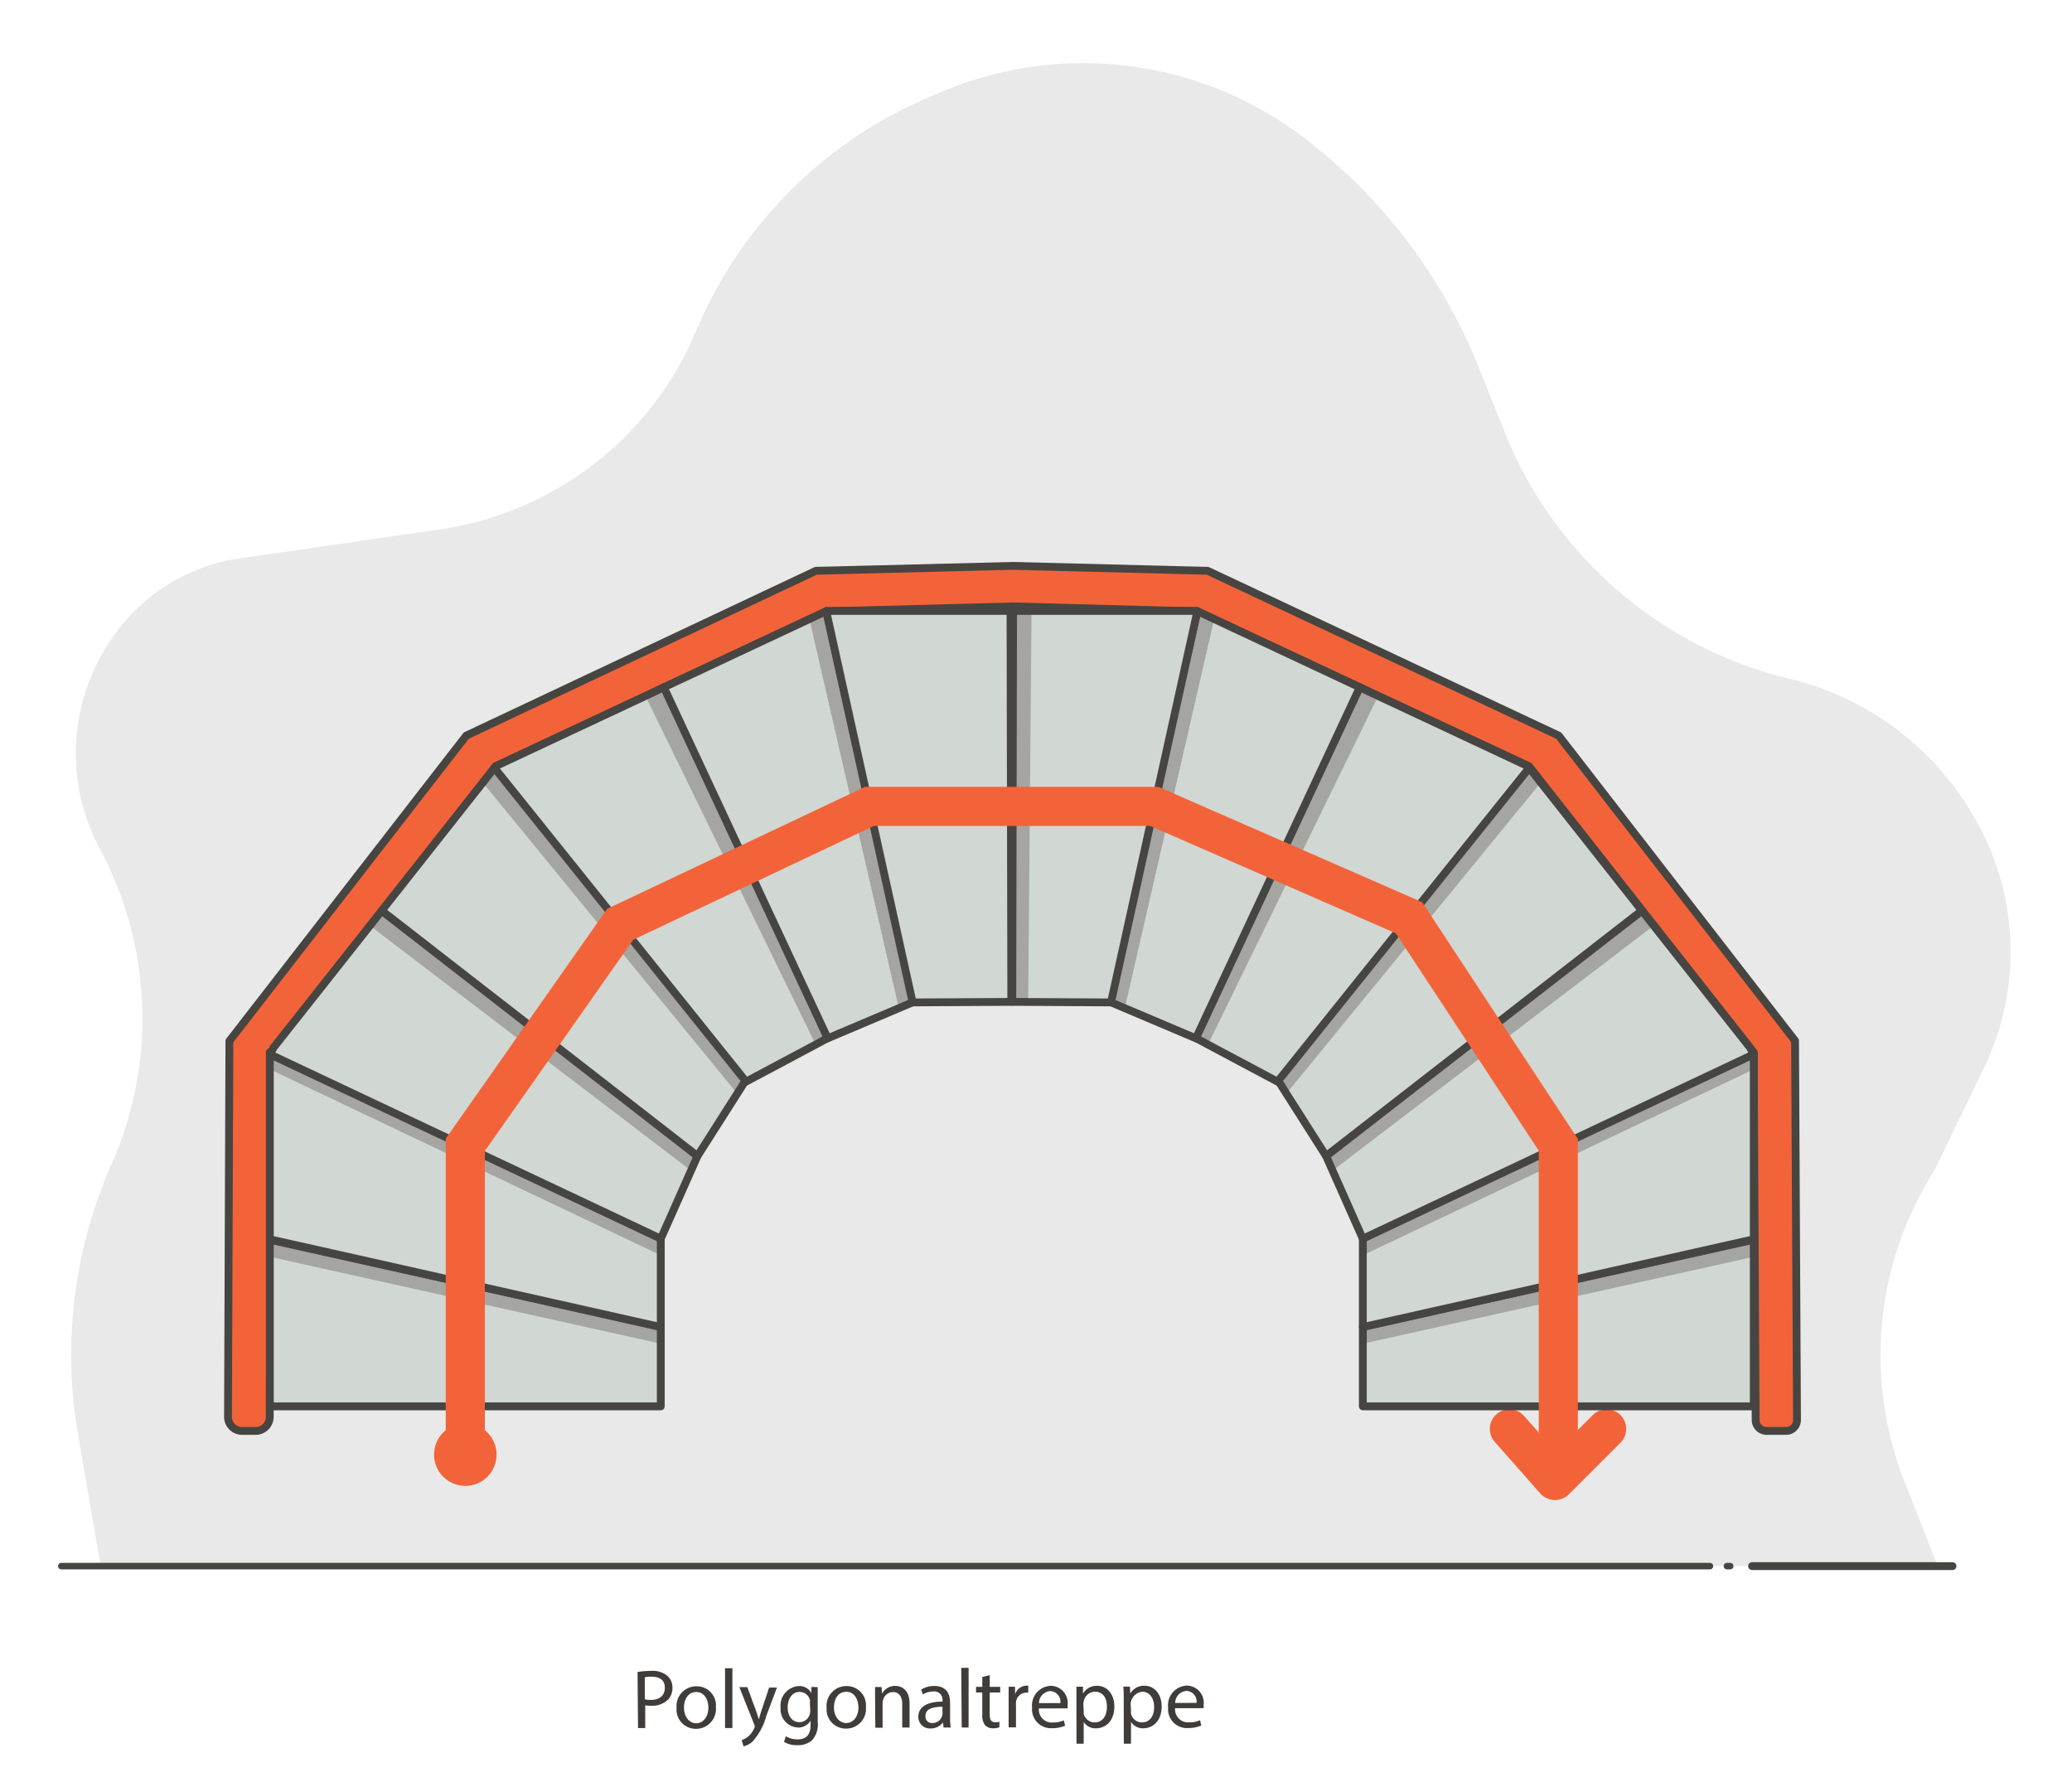 <svg id="Layer_1" data-name="Layer 1" xmlns="http://www.w3.org/2000/svg" viewBox="0 0 265 227.91"><defs><style>.cls-1{fill:#e8e9e8;}.cls-10,.cls-2,.cls-3{fill:none;}.cls-2,.cls-3,.cls-4{stroke:#464542;stroke-linecap:round;stroke-linejoin:round;}.cls-2{stroke-width:0.83px;}.cls-4,.cls-7{fill:#f36339;}.cls-5{isolation:isolate;}.cls-6{fill:#3f3c3a;}.cls-8{fill:#d1d7d3;}.cls-9{fill:#a5a5a1;}.cls-10{stroke:#f36339;stroke-miterlimit:10;stroke-width:5px;}</style></defs><path class="cls-1" d="M12.88,200.29,10,183.64a60.23,60.23,0,0,1,4.26-34.74h0a46,46,0,0,0-1.48-40.33h0c-8.3-15.45,1-34.72,17.87-37.16L56.5,67.67A42.08,42.08,0,0,0,89,42.39l.13-.3A56,56,0,0,1,118.42,12.6l1.94-.83a46.55,46.55,0,0,1,46.62,6h0a69.26,69.26,0,0,1,22.2,29.35l3.13,7.81A52.52,52.52,0,0,0,228.86,86.8h0a37.32,37.32,0,0,1,24.54,19.39h0a34,34,0,0,1,.39,30.27l-6.37,13.2h0a44,44,0,0,0-3.86,39.77l4.27,10.84H12.88Z"/><line class="cls-2" x1="218.7" y1="200.29" x2="7.84" y2="200.29"/><line class="cls-2" x1="221.29" y1="200.29" x2="220.86" y2="200.29"/><line class="cls-3" x1="249.72" y1="200.29" x2="224.08" y2="200.29"/><path class="cls-4" d="M199.35,94.08,154.45,73l-24.94-.63L104.35,73,59.63,94.08,29.34,133.13l-.18,48.1A1.8,1.8,0,0,0,31,183h1.7a1.8,1.8,0,0,0,1.8-1.8l.18-46.64L63.4,98l42.28-19.82,23.82-.63,23.61.63L195.57,98l28.72,36.6.25,47a1.4,1.4,0,0,0,1.4,1.4h2.49a1.4,1.4,0,0,0,1.4-1.4l-.25-48.5Z"/><g class="cls-5"><path class="cls-6" d="M81.54,213.83a11.09,11.09,0,0,1,1.77-.14,2.89,2.89,0,0,1,2,.6A1.93,1.93,0,0,1,86,215.8a2.14,2.14,0,0,1-.55,1.55,2.93,2.93,0,0,1-2.19.8,3.36,3.36,0,0,1-.74-.06V221h-.92Zm.93,3.49a2.72,2.72,0,0,0,.76.08c1.12,0,1.8-.55,1.8-1.55s-.67-1.42-1.7-1.42a4,4,0,0,0-.87.08Z"/><path class="cls-6" d="M91.56,218.33A2.54,2.54,0,0,1,89,221.1a2.46,2.46,0,0,1-2.47-2.67,2.53,2.53,0,0,1,2.55-2.77A2.45,2.45,0,0,1,91.56,218.33Zm-4.08.06c0,1.14.65,2,1.56,2s1.56-.85,1.56-2c0-.88-.44-2-1.54-2S87.47,217.4,87.48,218.39Z"/><path class="cls-6" d="M92.73,213.35h.94V221h-.94Z"/><path class="cls-6" d="M95.58,215.77l1.13,3.07c.12.34.25.75.34,1.06h0c.09-.31.2-.71.32-1.08l1-3h1L98,219.47a7.91,7.91,0,0,1-1.76,3.26,2.46,2.46,0,0,1-1.15.61l-.23-.79a2.77,2.77,0,0,0,.82-.46,2.91,2.91,0,0,0,.78-1.06.75.75,0,0,0,.08-.22,1,1,0,0,0-.07-.25l-1.91-4.79Z"/><path class="cls-6" d="M104.58,215.76c0,.37,0,.79,0,1.43v3a3,3,0,0,1-.73,2.38,2.72,2.72,0,0,1-1.87.62,3.17,3.17,0,0,1-1.71-.42l.23-.72a2.92,2.92,0,0,0,1.51.4c1,0,1.66-.5,1.66-1.81v-.58h0a1.81,1.81,0,0,1-1.63.87,2.32,2.32,0,0,1-2.2-2.53,2.49,2.49,0,0,1,2.32-2.77,1.73,1.73,0,0,1,1.61.9h0l0-.78Zm-1,2.05a1.45,1.45,0,0,0,0-.43,1.35,1.35,0,0,0-1.31-1c-.89,0-1.53.77-1.53,2,0,1,.51,1.87,1.52,1.87a1.37,1.37,0,0,0,1.3-1,1.75,1.75,0,0,0,.07-.51Z"/><path class="cls-6" d="M110.75,218.3a2.53,2.53,0,0,1-2.56,2.77,2.46,2.46,0,0,1-2.47-2.67,2.53,2.53,0,0,1,2.54-2.77A2.46,2.46,0,0,1,110.75,218.3Zm-4.09.06c0,1.14.65,2,1.57,2s1.56-.85,1.56-2c0-.88-.44-2-1.55-2S106.66,217.38,106.66,218.36Z"/><path class="cls-6" d="M111.92,217.15c0-.53,0-1,0-1.4h.83l.05.86h0a1.91,1.91,0,0,1,1.7-1c.72,0,1.82.43,1.83,2.22v3.1h-.94v-3c0-.83-.31-1.53-1.19-1.53a1.33,1.33,0,0,0-1.26,1,1.46,1.46,0,0,0-.06.44v3.12h-.93Z"/><path class="cls-6" d="M120.68,220.93l-.08-.65h0a1.91,1.91,0,0,1-1.57.77,1.47,1.47,0,0,1-1.58-1.49c0-1.25,1.11-1.94,3.09-1.94v-.1a1.06,1.06,0,0,0-1.17-1.2,2.59,2.59,0,0,0-1.34.38l-.21-.62a3.14,3.14,0,0,1,1.69-.46c1.57,0,2,1.08,2,2.12v1.95a6.68,6.68,0,0,0,.09,1.24Zm-.14-2.65c-1,0-2.18.16-2.18,1.17a.83.83,0,0,0,.88.91,1.28,1.28,0,0,0,1.24-.88.77.77,0,0,0,.06-.3Z"/><path class="cls-6" d="M122.94,213.3h.94v7.63H123Z"/><path class="cls-6" d="M126.58,214.23v1.5h1.34v.72h-1.34v2.81c0,.64.18,1,.7,1a1.76,1.76,0,0,0,.54-.07l0,.71a2.14,2.14,0,0,1-.83.13,1.33,1.33,0,0,1-1-.39,2,2,0,0,1-.36-1.36v-2.83h-.8v-.72h.8v-1.25Z"/><path class="cls-6" d="M129,217.34c0-.61,0-1.13,0-1.62h.82l0,1h0a1.56,1.56,0,0,1,1.43-1.14,1,1,0,0,1,.26,0v.9a1,1,0,0,0-.31,0,1.33,1.33,0,0,0-1.26,1.22,2.87,2.87,0,0,0,0,.44v2.77H129Z"/><path class="cls-6" d="M132.87,218.49a1.65,1.65,0,0,0,1.76,1.8,3.38,3.38,0,0,0,1.43-.27l.16.68a4.13,4.13,0,0,1-1.71.32A2.41,2.41,0,0,1,132,218.4a2.51,2.51,0,0,1,2.41-2.8,2.19,2.19,0,0,1,2.13,2.44,3.59,3.59,0,0,1,0,.44Zm2.74-.68a1.35,1.35,0,0,0-1.3-1.54,1.56,1.56,0,0,0-1.43,1.54Z"/><path class="cls-6" d="M137.67,217.41c0-.67,0-1.21,0-1.7h.84l0,.89h0a2,2,0,0,1,1.83-1c1.24,0,2.18,1.06,2.18,2.64,0,1.87-1.12,2.79-2.33,2.79a1.78,1.78,0,0,1-1.59-.81h0V223h-.92Zm.93,1.38a2.34,2.34,0,0,0,0,.39,1.45,1.45,0,0,0,1.4,1.1c1,0,1.57-.82,1.57-2s-.55-1.93-1.54-1.93a1.49,1.49,0,0,0-1.41,1.17,1.67,1.67,0,0,0-.06.39Z"/><path class="cls-6" d="M143.72,217.4c0-.67,0-1.2-.05-1.7h.84l.05.89h0a2,2,0,0,1,1.83-1c1.24,0,2.18,1.06,2.18,2.64,0,1.87-1.12,2.79-2.34,2.8a1.79,1.79,0,0,1-1.58-.82h0V223h-.92Zm.93,1.38a2.34,2.34,0,0,0,0,.39,1.44,1.44,0,0,0,1.4,1.11c1,0,1.57-.82,1.56-2,0-1-.54-1.93-1.53-1.93a1.69,1.69,0,0,0-1.48,1.56Z"/><path class="cls-6" d="M150.29,218.46a1.66,1.66,0,0,0,1.77,1.81,3.33,3.33,0,0,0,1.42-.27l.16.67a4.1,4.1,0,0,1-1.71.33,2.4,2.4,0,0,1-2.53-2.62,2.51,2.51,0,0,1,2.41-2.81,2.2,2.2,0,0,1,2.13,2.45,3.94,3.94,0,0,1,0,.44Zm2.74-.68a1.34,1.34,0,0,0-1.3-1.53,1.56,1.56,0,0,0-1.43,1.54Z"/></g><path class="cls-7" d="M198.92,191.84h-.08A2.53,2.53,0,0,1,197,191l-5.83-6.6a2.5,2.5,0,0,1,3.75-3.31l4.07,4.6,4.72-4.72a2.5,2.5,0,0,1,3.54,3.54l-6.6,6.6A2.55,2.55,0,0,1,198.92,191.84Z"/><circle class="cls-7" cx="59.51" cy="186.03" r="4"/><polygon class="cls-8" points="224.3 158.55 224.3 179.86 174.3 179.86 174.3 169.67 224.3 158.55"/><polygon class="cls-9" points="224.3 160.73 224.3 158.49 174.3 169.61 174.3 171.84 224.3 160.73"/><polygon class="cls-3" points="224.3 158.55 224.3 179.86 174.3 179.86 174.3 169.67 224.3 158.55"/><polygon class="cls-8" points="224.3 134.57 224.3 158.49 174.3 169.72 174.3 158.36 224.3 134.57"/><polygon class="cls-9" points="224.3 136.75 224.3 134.51 174.3 158.3 174.3 160.54 224.3 136.75"/><polygon class="cls-3" points="224.3 134.57 224.3 158.49 174.3 169.72 174.3 158.36 224.3 134.57"/><polygon class="cls-8" points="224.3 134.83 174.3 158.42 174.16 158.09 174.12 158.02 170.43 149.71 169.86 148.43 169.6 147.84 169.62 147.83 180.39 139.46 210 116.47 211.5 118.38 223.81 133.96 224.16 134.59 224.19 134.63 224.3 134.83"/><polygon class="cls-9" points="210 116.47 211.5 118.38 170.43 149.71 170.39 149.74 169.86 148.43 169.62 147.83 169.6 147.78 202.98 121.91 203.82 121.25 210 116.47"/><polygon class="cls-3" points="224.3 134.83 174.3 158.42 174.16 158.09 174.12 158.02 170.43 149.71 169.86 148.43 169.6 147.84 169.62 147.83 180.39 139.46 210 116.47 211.5 118.38 223.81 133.96 224.16 134.59 224.19 134.63 224.3 134.83"/><polygon class="cls-8" points="209.99 116.46 203.82 121.25 202.98 121.91 180.39 139.46 169.62 147.83 169.6 147.84 164.52 139.86 163.63 138.46 163.48 138.22 163.35 138.02 163.37 138 195.4 97.98 195.58 98.2 197.06 100.08 209.99 116.46"/><polygon class="cls-9" points="197.06 100.08 164.52 139.86 164.47 139.93 163.63 138.46 163.49 138.21 163.37 138 163.35 137.97 195.4 97.98 195.58 98.2 197.06 100.08"/><polygon class="cls-3" points="209.99 116.46 203.82 121.25 202.98 121.91 180.39 139.46 169.62 147.83 169.6 147.84 164.52 139.86 163.63 138.46 163.48 138.22 163.35 138.02 163.37 138 195.4 97.98 195.58 98.2 197.06 100.08 209.99 116.46"/><polygon class="cls-8" points="195.58 98.2 163.49 138.21 163.48 138.22 163.39 138.33 154.49 133.59 154.38 133.53 152.96 132.77 152.64 132.6 152.66 132.55 173.86 87.88 173.91 87.9 176.26 89.01 195.4 97.98 195.58 98.2"/><polygon class="cls-9" points="173.86 87.88 152.64 132.54 152.66 132.55 152.98 132.73 154.38 133.53 154.49 133.59 176.26 89.01 173.91 87.9 173.86 87.88"/><polyline class="cls-3" points="173.86 87.88 152.66 132.55 152.64 132.6 152.96 132.77 154.38 133.53 154.49 133.59 163.39 138.33 163.48 138.22 163.49 138.21 195.58 98.2"/><polyline class="cls-3" points="195.4 97.98 176.26 89.01 173.91 87.9"/><polygon class="cls-8" points="173.91 87.9 152.98 132.73 152.96 132.77 152.95 132.79 143.83 129.03 142.09 128.2 141.95 128.13 153.12 78.16 153.14 78.16 155.29 79.17 173.86 87.88 173.91 87.9"/><polyline class="cls-9" points="141.94 128.13 153.12 78.16 153.14 78.16 155.29 79.17 143.83 129.03 142.09 128.2 141.95 128.13"/><polyline class="cls-3" points="173.91 87.9 152.98 132.73 152.96 132.77 152.95 132.79 141.95 128.13"/><line class="cls-3" x1="153.12" y1="78.16" x2="141.95" y2="128.13"/><polyline class="cls-3" points="173.86 87.88 155.29 79.17 153.14 78.16"/><polyline class="cls-8" points="141.94 128.13 129.47 128.13 129.57 78.13 153.07 78.13 153.12 78.16 153.14 78.16 142.09 128.2 141.95 128.13"/><polyline class="cls-9" points="129.45 128.13 129.56 78.13 131.93 78.13 131.5 128.13 129.47 128.13"/><polyline class="cls-3" points="153.14 78.16 142.09 128.2 129.47 128.13 129.57 78.13 131.93 78.13 153.07 78.13 153.12 78.16"/><polygon class="cls-8" points="34.51 158.55 34.51 179.86 84.51 179.86 84.51 169.67 34.51 158.55"/><polygon class="cls-9" points="34.51 160.73 34.51 158.49 84.51 169.61 84.51 171.84 34.51 160.73"/><polygon class="cls-3" points="34.51 158.55 34.51 179.86 84.51 179.86 84.51 169.67 34.51 158.55"/><polygon class="cls-8" points="34.51 134.57 34.51 158.49 84.51 169.72 84.51 158.36 34.51 134.57"/><polygon class="cls-9" points="34.51 136.75 34.51 134.51 84.51 158.3 84.51 160.54 34.51 136.75"/><polygon class="cls-3" points="34.51 134.57 34.51 158.49 84.51 169.72 84.51 158.36 34.51 134.57"/><polygon class="cls-8" points="34.51 134.83 84.51 158.42 84.65 158.09 84.69 158.02 88.38 149.71 88.95 148.43 89.21 147.84 89.19 147.83 78.42 139.46 48.81 116.47 47.31 118.38 35 133.96 34.65 134.59 34.62 134.63 34.51 134.83"/><polygon class="cls-9" points="48.81 116.47 47.31 118.38 88.38 149.71 88.42 149.74 88.95 148.43 89.19 147.83 89.21 147.78 55.83 121.91 54.99 121.25 48.81 116.47"/><polygon class="cls-3" points="34.51 134.83 84.51 158.42 84.65 158.09 84.69 158.02 88.38 149.71 88.95 148.43 89.21 147.84 89.19 147.83 78.42 139.46 48.81 116.47 47.31 118.38 35 133.96 34.65 134.59 34.62 134.63 34.51 134.83"/><polygon class="cls-8" points="48.82 116.46 54.99 121.25 55.83 121.91 78.42 139.46 89.19 147.83 89.21 147.84 94.29 139.86 95.18 138.46 95.33 138.22 95.46 138.02 95.44 138 63.41 97.98 63.23 98.2 61.75 100.08 48.82 116.46"/><polygon class="cls-9" points="61.75 100.08 94.29 139.86 94.34 139.93 95.18 138.46 95.32 138.21 95.44 138 95.46 137.97 63.41 97.98 63.23 98.2 61.75 100.08"/><polygon class="cls-3" points="48.82 116.46 54.99 121.25 55.83 121.91 78.42 139.46 89.19 147.83 89.21 147.84 94.29 139.86 95.18 138.46 95.33 138.22 95.46 138.02 95.44 138 63.41 97.98 63.23 98.2 61.75 100.08 48.82 116.46"/><polygon class="cls-8" points="63.23 98.2 95.32 138.21 95.33 138.22 95.42 138.33 104.32 133.59 104.43 133.53 105.85 132.77 106.17 132.6 106.15 132.55 84.95 87.88 84.9 87.9 82.55 89.01 63.41 97.98 63.23 98.2"/><polygon class="cls-9" points="84.9 87.9 82.55 89.01 104.32 133.59 104.43 133.53 105.83 132.73 106.15 132.55 106.17 132.54 84.95 87.88 84.9 87.9"/><polyline class="cls-3" points="63.23 98.2 95.32 138.21 95.33 138.22 95.42 138.33 104.32 133.59 104.43 133.53 105.85 132.77 106.17 132.6 106.15 132.55 84.95 87.88"/><polyline class="cls-3" points="84.9 87.9 82.55 89.01 63.41 97.98"/><polygon class="cls-8" points="84.9 87.9 105.83 132.73 105.85 132.77 105.86 132.79 114.98 129.03 116.72 128.2 116.86 128.13 105.69 78.16 105.67 78.16 103.52 79.17 84.95 87.88 84.9 87.9"/><polyline class="cls-9" points="116.87 128.13 105.69 78.16 105.67 78.16 103.52 79.17 114.98 129.03 116.72 128.2 116.86 128.13"/><polyline class="cls-3" points="116.86 128.13 105.86 132.79 105.85 132.77 105.83 132.73 84.9 87.9"/><line class="cls-3" x1="116.86" y1="128.13" x2="105.69" y2="78.16"/><polyline class="cls-3" points="105.67 78.16 103.52 79.17 84.95 87.88"/><polyline class="cls-8" points="116.87 128.13 129.34 128.13 129.24 78.13 105.74 78.13 105.69 78.16 105.67 78.16 116.72 128.2 116.86 128.13"/><polyline class="cls-3" points="105.69 78.16 105.74 78.13 126.88 78.13 129.24 78.13 129.34 128.13 116.72 128.2 105.67 78.16"/><polyline class="cls-10" points="59.51 183.65 59.51 146.41 79.32 118.21 111.19 103.13 147.63 103.13 180.2 117.37 199.3 146.41 199.3 179.86 199.3 185.79"/></svg>